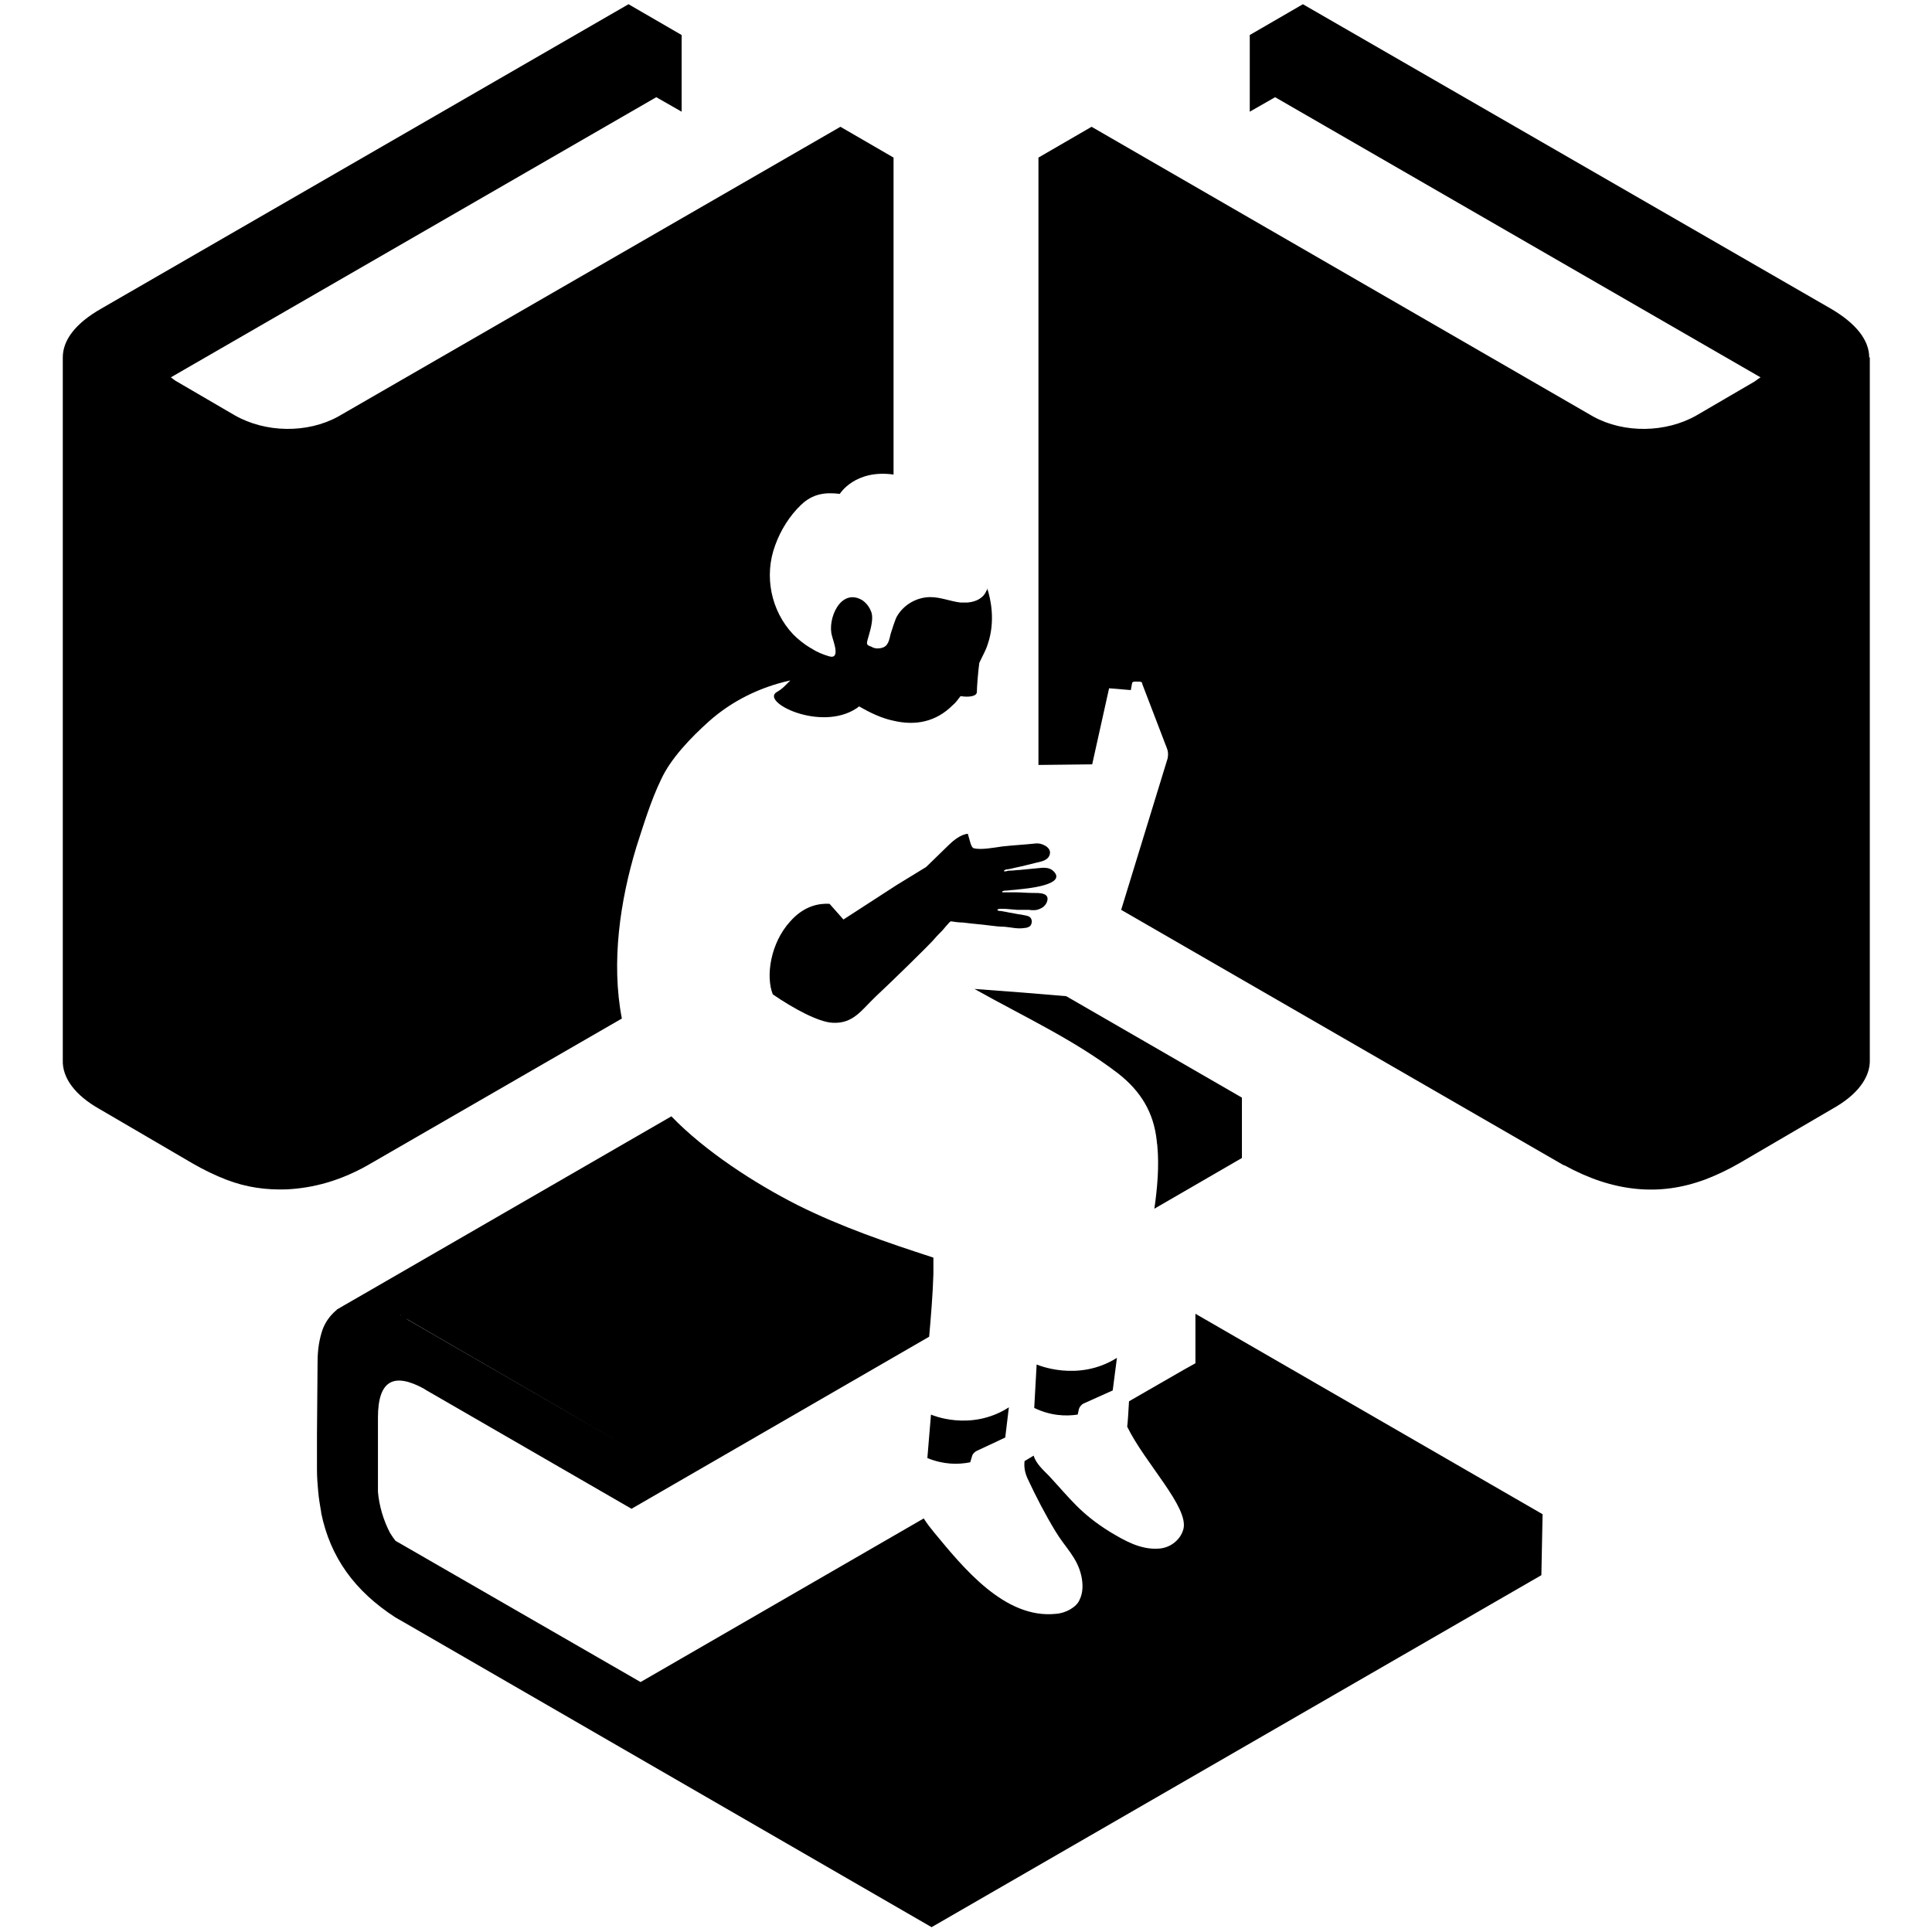 <?xml version="1.0" encoding="utf-8"?>
<!-- Generator: Adobe Illustrator 24.0.0, SVG Export Plug-In . SVG Version: 6.00 Build 0)  -->
<svg version="1.1" id="Layer_1" xmlns="http://www.w3.org/2000/svg" xmlns:xlink="http://www.w3.org/1999/xlink" x="0px" y="0px"
	 viewBox="0 0 32 32" style="enable-background:new 0 0 32 32;" xml:space="preserve">
<style type="text/css">
	.st0{fill:#FFFFFF;}
	.st1{fill:#F97316;}
	.st2{fill:none;}
</style>
<g>
	<path d="M25.55,25.08L25.55,25.08l-5.75-3.32v0.4v0.42l-0.18,0.1l-0.92,0.53c-0.01,0.18-0.02,0.34-0.03,0.42
		c0.29,0.6,1.03,1.34,0.93,1.7c-0.05,0.18-0.22,0.31-0.41,0.32c-0.3,0.02-0.56-0.13-0.81-0.28c-0.48-0.3-0.64-0.53-1.01-0.93
		c-0.1-0.1-0.21-0.2-0.25-0.33l-0.15,0.09c-0.01,0.09,0,0.18,0.05,0.29c0.14,0.3,0.29,0.59,0.46,0.87c0.16,0.27,0.36,0.43,0.43,0.74
		c0.03,0.14,0.03,0.28-0.03,0.4c-0.05,0.12-0.23,0.22-0.39,0.23c-0.85,0.09-1.54-0.77-2.02-1.35c-0.05-0.06-0.12-0.15-0.17-0.23
		l-4.69,2.71l-4.06-2.34c-0.03-0.04-0.06-0.08-0.09-0.13c-0.11-0.21-0.18-0.45-0.2-0.68c0-0.04,0-0.08,0-0.12l0-0.25l0-0.86
		c0-0.64,0.28-0.74,0.76-0.48c0.01,0.01,0.02,0.01,0.03,0.02l3.41,1.97v-1l0,0v1l4.93-2.85c0.03-0.35,0.06-0.7,0.07-1.04
		c0-0.09,0-0.18,0-0.27c-0.77-0.25-1.53-0.51-2.25-0.87c-0.71-0.36-1.53-0.89-2.09-1.47l-5.09,2.94l0.6,0.35
		c0.01,0,0.01,0.01,0.02,0.01c-0.01,0-0.02-0.01-0.02-0.01l-0.6-0.35l-0.33,0.19l-0.12,0.07c-0.01,0.01-0.01,0.02-0.02,0.02
		c-0.09,0.08-0.17,0.18-0.22,0.32c-0.05,0.15-0.08,0.32-0.08,0.53l-0.01,1.2l0,0.34l0,0.24c0,0.13,0.01,0.25,0.02,0.36
		c0.01,0.12,0.03,0.23,0.05,0.35c0,0,0,0.01,0,0.01l0,0c0.15,0.73,0.55,1.29,1.23,1.73l0.14,0.08c0,0,0,0,0,0l0,0l0,0l8.74,5.05
		l10.1-5.83v0l0,0L25.55,25.08L25.55,25.08L25.55,25.08z M10.3,23.91l-3.58-2.07l0.04,0.02L10.3,23.91z"/>
	<path d="M16.94,16.44l-0.8-0.06c0.8,0.45,1.65,0.84,2.38,1.4c0.37,0.29,0.59,0.64,0.64,1.12c0,0.03,0.01,0.06,0.01,0.09
		c0.03,0.33,0,0.68-0.05,1.03l1.45-0.84v-1l-2.91-1.68L16.94,16.44z"/>
	<path d="M30.96,5.92L30.96,5.92c0-0.28-0.21-0.56-0.64-0.81l0,0l-8.74-5.04L20.7,0.58v1.27l0.42-0.24l8.04,4.64
		c-0.03,0.02-0.06,0.04-0.1,0.07l-0.96,0.56c-0.51,0.29-1.2,0.3-1.71,0.02l0,0l-8.31-4.8L17.2,2.61v10.06l0.89-0.01l0.28-1.26
		l0.36,0.03l0.02-0.11c0-0.02,0.02-0.03,0.04-0.03l0.08,0c0.03,0,0.05,0.01,0.05,0.04l0.41,1.07c0.02,0.05,0.02,0.1,0.01,0.16
		l-0.77,2.51l7.33,4.23c0,0,0,0,0.01,0c0.4,0.22,0.79,0.35,1.18,0.39s0.77-0.01,1.17-0.16c0.18-0.07,0.37-0.16,0.56-0.27l1.54-0.9
		c0.41-0.23,0.62-0.52,0.61-0.81l0,0V5.92z"/>
	<path d="M6.09,19.3C6.09,19.3,6.09,19.3,6.09,19.3C6.1,19.3,6.1,19.3,6.09,19.3L6.09,19.3L6.09,19.3l4.21-2.43
		c-0.18-0.93-0.03-1.95,0.24-2.84c0.12-0.37,0.24-0.77,0.41-1.12c0.16-0.35,0.5-0.7,0.79-0.96c0.38-0.34,0.85-0.57,1.35-0.68
		c-0.07,0.07-0.13,0.14-0.22,0.19c-0.29,0.16,0.72,0.67,1.32,0.27c0.01-0.01,0.03-0.02,0.04-0.03c0.19,0.11,0.38,0.2,0.58,0.24
		c0.35,0.08,0.69,0.02,0.97-0.26c0.05-0.04,0.09-0.1,0.13-0.15c0.12,0.02,0.27,0.01,0.27-0.07c0-0.08,0.02-0.33,0.04-0.48
		c0.05-0.11,0.11-0.21,0.14-0.31c0.13-0.38,0.05-0.75-0.01-0.93c0,0.01,0,0.01,0,0.02c0,0.01,0,0.02-0.01,0.02
		c-0.05,0.13-0.18,0.19-0.32,0.2c-0.04,0-0.07,0-0.11,0c-0.17-0.02-0.33-0.09-0.5-0.09c-0.23,0-0.45,0.13-0.56,0.33c0,0,0,0,0,0
		c-0.02,0.04-0.03,0.08-0.05,0.13c-0.02,0.07-0.05,0.14-0.06,0.2c-0.01,0.04-0.02,0.08-0.04,0.11c-0.03,0.06-0.1,0.08-0.17,0.08
		c-0.03,0-0.07-0.01-0.1-0.03c-0.03-0.01-0.07-0.02-0.07-0.06c0-0.05,0.06-0.19,0.08-0.34c0.01-0.07,0.01-0.14-0.02-0.2
		c-0.03-0.07-0.08-0.13-0.14-0.17c-0.36-0.21-0.58,0.32-0.5,0.59c0,0,0,0,0,0c0.02,0.09,0.15,0.4-0.05,0.34
		c-0.1-0.03-0.2-0.07-0.29-0.13c-0.01,0-0.01-0.01-0.02-0.01c-0.1-0.06-0.2-0.14-0.28-0.22c-0.37-0.39-0.49-0.97-0.3-1.48
		c0.09-0.25,0.24-0.49,0.43-0.67c0.19-0.18,0.39-0.21,0.64-0.18c0,0,0.25-0.41,0.89-0.32V2.61L13.92,2.1L5.6,6.9l0,0
		C5.09,7.18,4.4,7.17,3.89,6.88L2.93,6.32c-0.04-0.02-0.07-0.05-0.1-0.07l8.04-4.64l0.42,0.24V0.58l-0.88-0.51L1.68,5.11l0,0
		C1.24,5.36,1.04,5.64,1.04,5.92l0,0v11.64l0,0c-0.01,0.29,0.2,0.58,0.61,0.81l1.54,0.9c0.19,0.11,0.38,0.2,0.56,0.27
		c0.34,0.13,0.66,0.17,0.99,0.16C5.18,19.68,5.63,19.56,6.09,19.3z"/>
	<path d="M17.17,22.6l-0.04,0.72c0.27,0.13,0.52,0.14,0.72,0.11l0.02-0.09c0.01-0.04,0.04-0.07,0.07-0.09l0.49-0.22l0.07-0.54
		C17.85,22.9,17.17,22.6,17.17,22.6z"/>
	<path d="M16.13,14.05c-0.05-0.01-0.07-0.15-0.1-0.24c-0.12,0.01-0.25,0.12-0.32,0.19c0,0-0.37,0.36-0.37,0.36l-0.49,0.3l-0.88,0.57
		l-0.23-0.26c-0.17-0.01-0.42,0.03-0.65,0.29c-0.33,0.36-0.41,0.91-0.29,1.21c0.35,0.24,0.76,0.46,0.99,0.47
		c0.34,0.02,0.48-0.21,0.71-0.43c0.3-0.28,0.86-0.83,0.96-0.94c0.05-0.06,0.1-0.11,0.15-0.16c0.02-0.02,0.12-0.15,0.14-0.15
		c0.07,0.01,0.13,0.02,0.2,0.02c0.15,0.02,0.3,0.03,0.45,0.05c0.08,0.01,0.16,0.02,0.24,0.02c0.11,0.01,0.22,0.04,0.33,0.02
		c0.03,0,0.06-0.01,0.09-0.03c0.02-0.02,0.03-0.05,0.03-0.08c-0.01-0.1-0.09-0.09-0.17-0.11c-0.08-0.01-0.16-0.03-0.23-0.04
		c-0.03-0.01-0.07-0.01-0.1-0.02c-0.01,0-0.07,0-0.07-0.02c0-0.04,0.29,0,0.33,0c0.06,0,0.13,0,0.19,0
		c0.07,0.01,0.13,0.01,0.19-0.02c0.05-0.02,0.09-0.06,0.11-0.11c0.06-0.16-0.14-0.15-0.24-0.15c-0.09,0-0.18-0.01-0.27-0.01
		c-0.04,0-0.09,0-0.13,0c-0.02,0-0.04,0-0.07,0c-0.01,0-0.03,0-0.03,0c0,0,0,0,0-0.01c0,0,0-0.01,0.01-0.01
		c0.02-0.01,0.06-0.01,0.08-0.01c0.06-0.01,0.13-0.01,0.19-0.02c0.1-0.01,0.8-0.07,0.57-0.3c-0.07-0.07-0.17-0.06-0.26-0.05
		c-0.1,0.01-0.21,0.02-0.31,0.03c-0.05,0-0.09,0.01-0.14,0.01c-0.02,0-0.05,0-0.07,0.01c-0.01,0-0.05,0.01-0.04-0.01
		c0.01-0.01,0.03-0.02,0.05-0.02l0.06-0.01c0.04-0.01,0.08-0.02,0.13-0.03c0.1-0.02,0.2-0.05,0.29-0.07
		c0.09-0.02,0.21-0.04,0.23-0.15c0.02-0.11-0.14-0.18-0.23-0.17c-0.19,0.02-0.38,0.03-0.56,0.05
		C16.46,14.04,16.25,14.08,16.13,14.05z"/>
	<path d="M15.42,23.43l-0.06,0.72c0.27,0.11,0.51,0.11,0.71,0.07l0.03-0.1c0.01-0.04,0.04-0.07,0.08-0.09l0.47-0.22l0.06-0.5
		C16.07,23.72,15.42,23.43,15.42,23.43z"/>
</g>
</svg>
